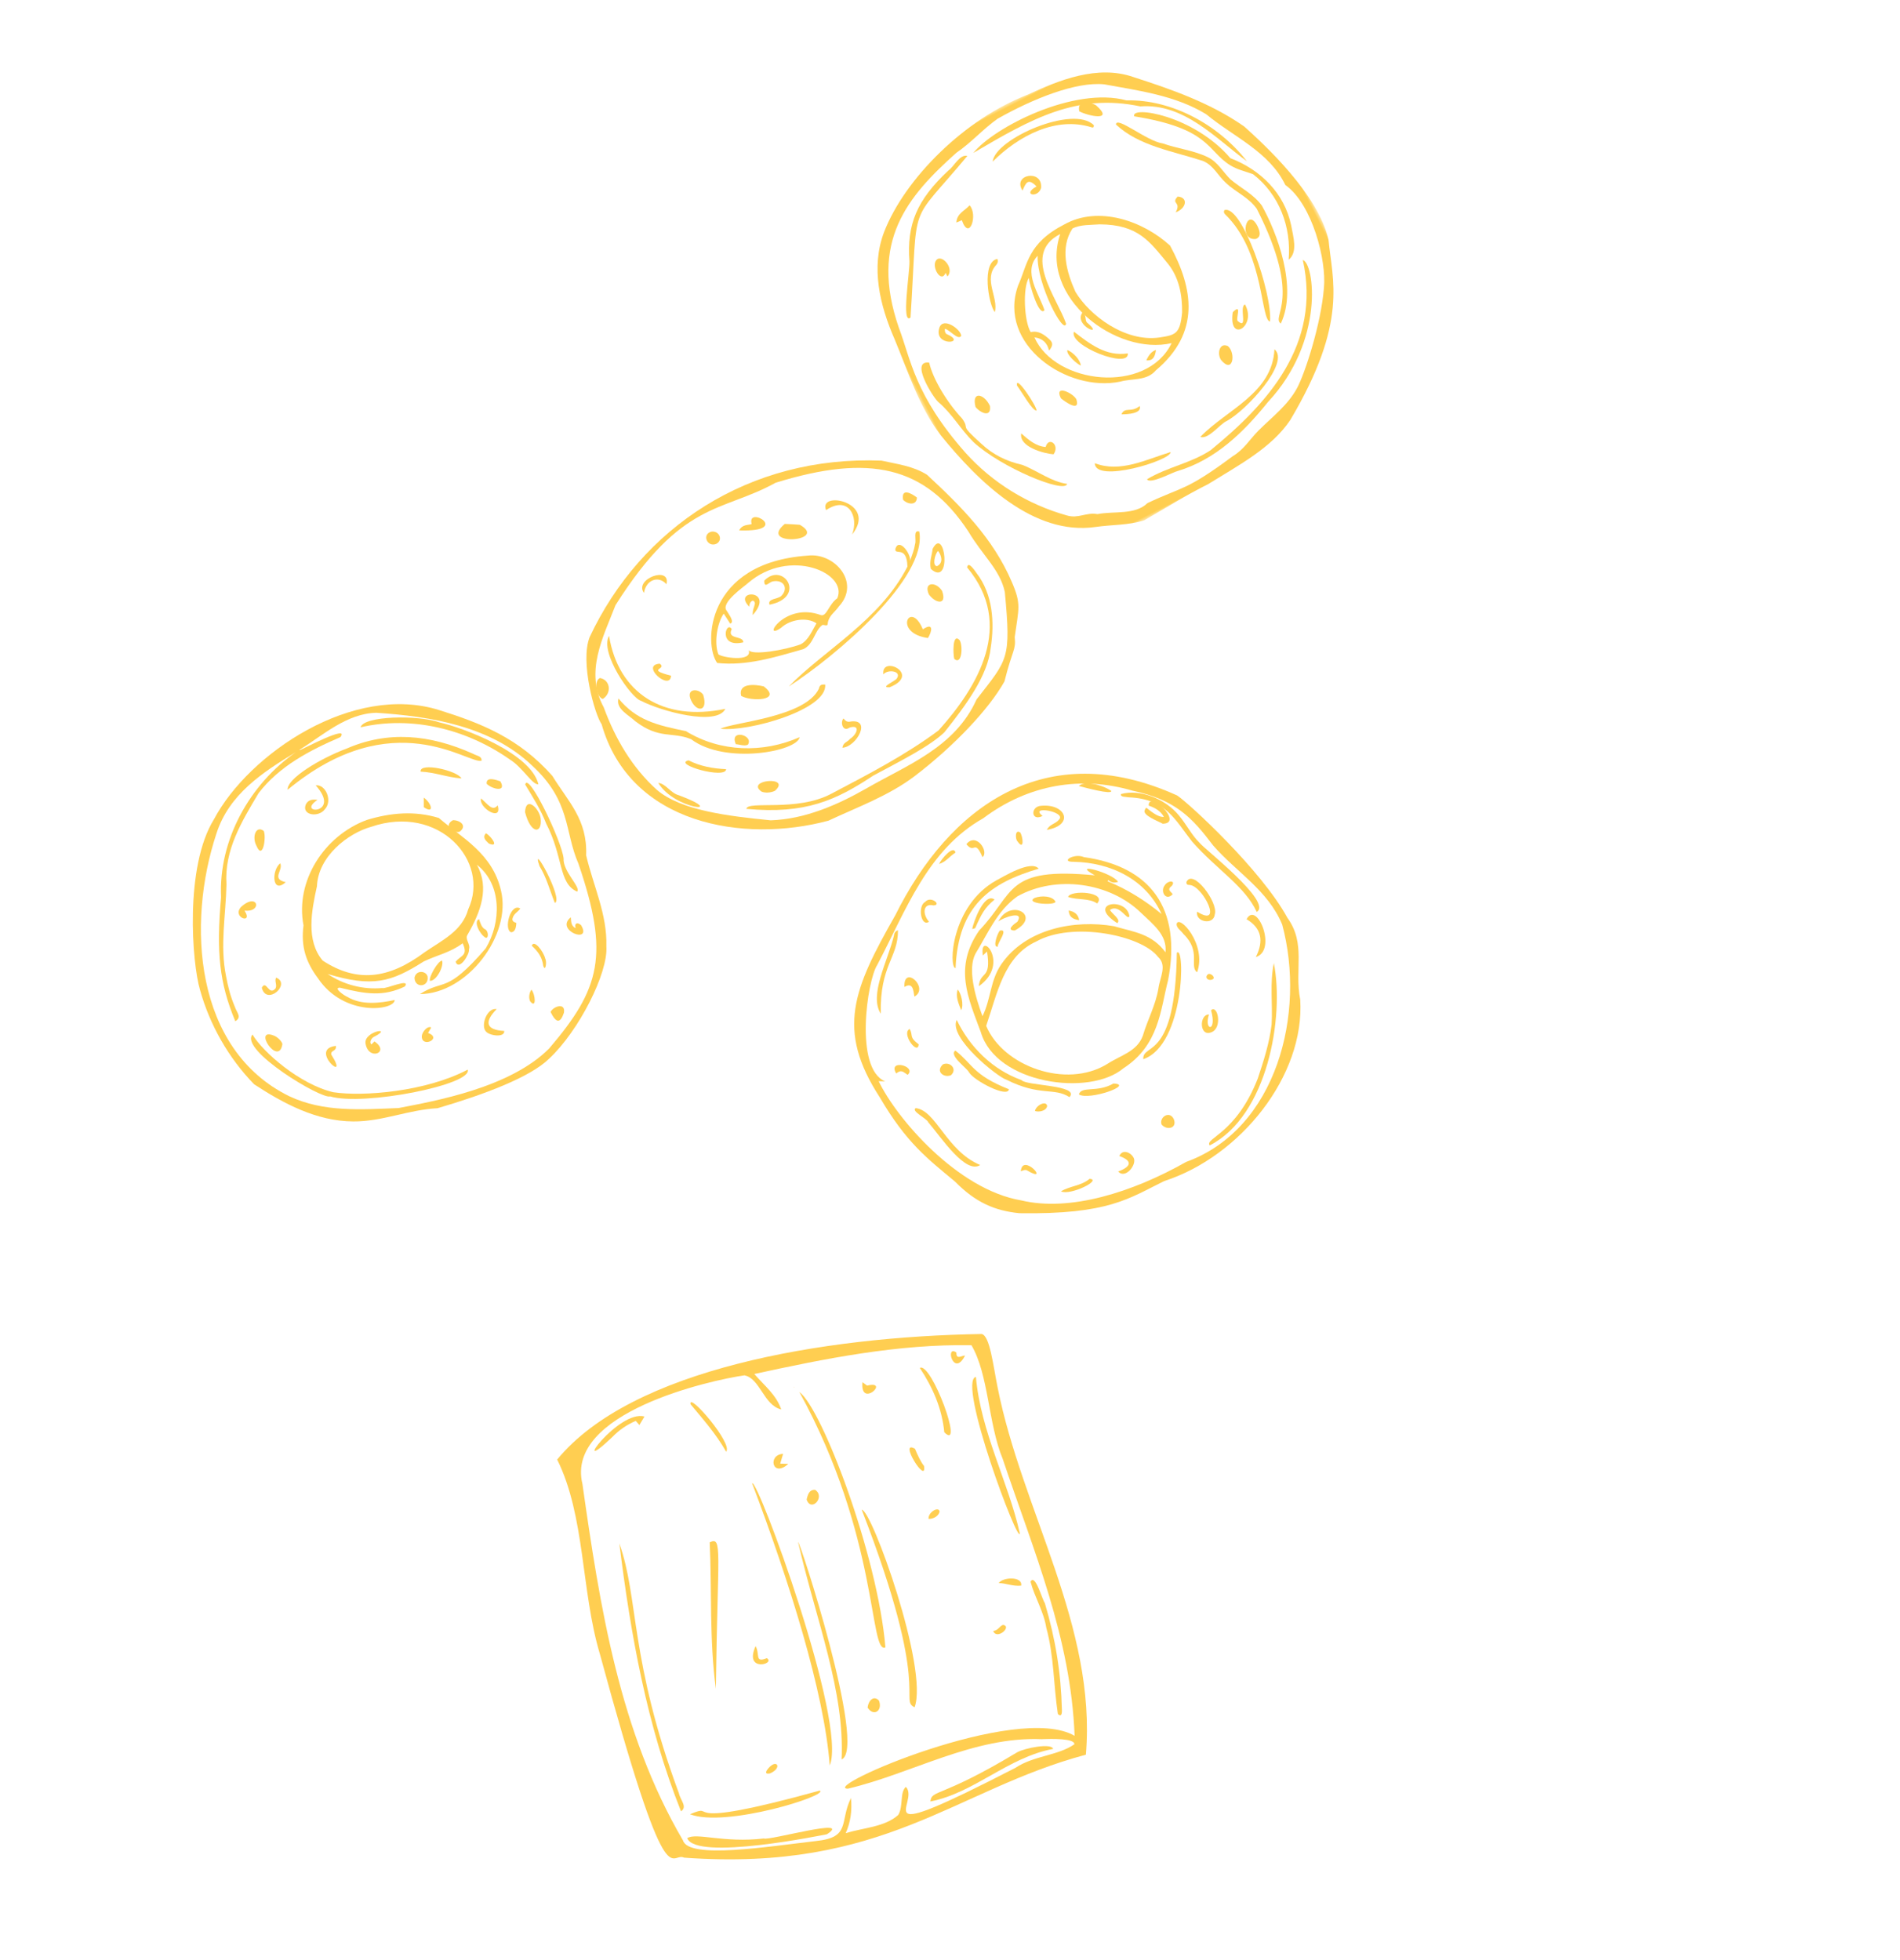 <?xml version="1.0" encoding="UTF-8"?>
<svg width="285px" height="294px" viewBox="0 0 285 294" version="1.1" xmlns="http://www.w3.org/2000/svg" xmlns:xlink="http://www.w3.org/1999/xlink">
    
    <defs>
        <polygon id="path-1" points="0 0 65 0 65 66 0 66"></polygon>
    </defs>
    <g id="Page-1" stroke="none" stroke-width="1" fill="none" fill-rule="evenodd" opacity="0.8">
        <g id="KeHE---Culture---Work2" transform="translate(44, -4825)">
            <g id="Group-354" transform="translate(98.349, 4971.848) scale(-1, 1) rotate(-63) translate(-98.349, -4971.848)translate(-14.651, 4870.348)">
                <path d="M15.985,195.718 C13.039,196.259 9.359,184.735 6.846,178.002 C4.915,173.011 7.823,173.582 10.209,170.374 C8.376,171.097 6.951,172.128 5.87,173.477 C5.394,170.764 4.021,167.832 4.725,165.207 C5.571,163.891 7.614,163.52 7.962,162.28 C4.831,161.337 2.918,172.736 3.04,146.348 C3.421,143.038 1.764,139.819 2.175,136.859 C2.951,136.394 4.485,139.58 5.058,140.822 L5.042,140.812 C10.127,149.788 9.308,160.542 11.669,170.172 C13.698,173.894 11.697,141.673 3.29,136.253 C16.715,130.054 30.65,129.168 45.169,127.01 C50.948,126.544 57.394,123.135 62.522,123.441 C67.707,133.204 70.698,143.902 73.46,154.422 C71.121,153.828 69.155,152.911 66.89,153.236 C68.637,155.302 72.477,153.937 73.955,155.838 C75.629,160.75 81.188,182.325 70.483,184.877 C52.838,190.913 34.826,196.822 15.985,195.718 M75.452,186.597 C82.489,170.459 73.805,142.741 63.317,121.3 C62.503,120.341 58.382,121.908 55.086,122.821 C36.932,127.955 16.424,125.841 -1.87583282e-12,136.031 C4.256,155.997 -1.977,170.958 13.598,196.741 C15.488,198.192 8.224,202.144 46.621,194.116 C56.302,192.336 66.005,186.686 75.452,186.597" id="Fill-23" fill="#FFC226"></path>
                <path d="M28,155.512 C28.064,158.207 43.245,148.829 68,149.626 C64.222,147.727 40.824,150.279 28,155.512" id="Fill-25" fill="#FFC226"></path>
                <path d="M58.997,162.158 C59.387,161.076 20.521,165.701 16,171 C26.147,166.751 43.487,163.852 58.997,162.158" id="Fill-27" fill="#FFC226"></path>
                <path d="M48,149.31 C47.383,147.963 22.162,151.173 18,155.698 C20.111,157.284 19.024,152.252 48,149.31" id="Fill-29" fill="#FFC226"></path>
                <path d="M22.575,193.049 C21.492,193.336 20.153,192.793 20,194 C33.759,192.737 47.168,188.661 60,184 C51.399,185.103 43.79,190.557 22.575,193.049" id="Fill-31" fill="#FFC226"></path>
                <path d="M7,176.063 C7.148,176.54 12.32,195.445 15.996,194.992 C16.134,193.342 12.84,190.483 10.733,184.781 C10.075,184.317 7.51,171.25 7,176.063" id="Fill-33" fill="#FFC226"></path>
                <path d="M34.101,129.782 C32.16,130.839 58.759,127.864 57.983,125 C50.322,128.095 41.714,127.828 34.101,129.782" id="Fill-35" fill="#FFC226"></path>
                <path d="M16.003,169 C24.96,163.906 36.167,162.969 47.987,160.027 C48.749,159.579 15.62,164.849 16.003,169" id="Fill-37" fill="#FFC226"></path>
                <path d="M4.998,145.084 C5.06,143.73 3.922,139.809 3,140.007 C4.966,146.629 2.483,153.534 4.337,160 C5.871,158.979 4.043,158.451 4.998,145.084" id="Fill-39" fill="#FFC226"></path>
                <path d="M26.892,131.645 C27.698,130.443 23.747,131.312 23.043,131.195 C17.505,132.221 12.621,133.788 7.669,136.163 C6.596,136.634 7.064,136.936 7.366,137 C11.684,135.552 15.258,133.6 19.675,132.674 C21.977,131.914 24.634,132.155 26.892,131.645" id="Fill-41" fill="#FFC226"></path>
                <path d="M54,171.844 C53.926,169.692 52.486,171.281 34,181 C41.034,178.525 47.361,174.852 54,171.844" id="Fill-43" fill="#FFC226"></path>
                <path d="M19,193 C18.648,188.073 18.008,196.934 13.328,174.05 C12.032,172.991 14.712,189.157 19,193" id="Fill-45" fill="#FFC226"></path>
                <path d="M52.733,133 C56.032,131.695 59.486,131.487 62.999,131.888 C63.102,129.917 48.629,131.652 52.733,133" id="Fill-47" fill="#FFC226"></path>
                <path d="M65,163.479 C68.126,163.621 70.897,164.359 73.749,165 C75.714,164.471 65.508,161.966 65,163.479" id="Fill-49" fill="#FFC226"></path>
                <path d="M75.27,173.458 C75.359,175.012 75.17,176.307 74.695,177.724 C72.049,186.605 78.014,174.934 75.251,172 C74.975,172.441 74.741,172.817 74.465,173.258 C74.829,173.349 75.036,173.4 75.27,173.458" id="Fill-51" fill="#FFC226"></path>
                <path d="M52.522,138.04 C51.534,138.115 50.368,138.175 49.619,138 C46.731,138.928 55.026,139.668 52.522,138.04" id="Fill-53" fill="#FFC226"></path>
                <path d="M37,172.78 C35.573,172.733 34.81,174.1 34.625,172.1 C33.219,171.251 34.259,176.201 37,172.78" id="Fill-55" fill="#FFC226"></path>
                <path d="M21.332,160 C19.692,160.165 19.489,161.833 21.158,162 C22.091,161.38 22.386,160.324 21.332,160" id="Fill-57" fill="#FFC226"></path>
                <path d="M60.826,156.012 C60.456,156.364 60.087,156.714 59.716,157.067 C59.513,156.694 59.358,156.409 59.135,156 C58.279,159.114 61.806,158.175 60.826,156.012" id="Fill-59" fill="#FFC226"></path>
                <path d="M62.564,125.949 C61.579,126.509 61.808,125.448 61.577,125 C59.336,128.066 64.477,126.949 62.564,125.949" id="Fill-61" fill="#FFC226"></path>
                <path d="M53.116,155.981 C53.8,155.414 54.251,154.903 53.848,154.189 C52.196,153.226 51.042,156.266 53.116,155.981" id="Fill-63" fill="#FFC226"></path>
                <path d="M22.98,138.24 C22.116,137.147 21.358,140.152 22.841,139.994 C22.566,139.2 23.108,138.824 22.98,138.24" id="Fill-65" fill="#FFC226"></path>
                <path d="M27,133.171 C27.494,134.415 28.384,135.021 28.868,136 C29.415,135.05 28.155,132.29 27,133.171" id="Fill-67" fill="#FFC226"></path>
                <path d="M19.008,179.519 C19.243,180.328 19.496,179.901 19.624,179.771 C20.789,177.588 18.863,177.33 19.008,179.519" id="Fill-69" fill="#FFC226"></path>
                <path d="M64.226,140.136 C63.389,136.591 61.594,142.675 65,140.529 C64.747,140.4 64.497,140.273 64.226,140.136" id="Fill-71" fill="#FFC226"></path>
                <path d="M42.453,139.029 C41.807,139.565 41.965,140.596 42.235,141 C43.158,140.63 43.265,138.747 42.453,139.029" id="Fill-73" fill="#FFC226"></path>
                <path d="M68.952,149.98 C68.952,149.994 68.952,150.009 68.952,150.024 C69.186,150.002 68.925,149.965 68.952,149.98" id="Fill-75" fill="#FFC226"></path>
                <path d="M130.938,159.673 C135.463,148.747 139.341,145.217 153.647,143.173 C158.919,142.869 162.451,139.905 169.933,142.696 C177.938,145.494 183.332,152.784 187.581,159.92 C189.503,163.961 188.203,168.539 187.856,172.694 C187.836,172.69 187.815,172.685 187.794,172.68 C187.717,172.442 187.877,164.165 186.767,166.361 C187.09,171.391 187.044,176.538 184.846,181.128 C182.219,185.29 179.575,189.607 174.844,191.626 C170.724,193.833 167.147,196.672 162.607,197.932 C161.004,198.407 159.623,198.713 157.987,198.834 C156.963,198.993 156.04,198.561 155.95,199.766 C162.151,199.291 166.484,197.614 173.485,193.226 C181.343,189.667 186.642,181.692 187.792,173.346 C187.361,179.229 186.698,185.151 182.34,189.486 C172.329,199.633 154.988,207.181 142.273,197.673 C137.725,194.165 135.549,188.878 133.23,183.854 C131.686,178.463 128.347,167.58 130.938,159.673 M146.248,201.543 C151.503,203.177 157.243,203.424 162.537,202.347 C166.658,201.595 180.033,196.052 184.393,188.868 C190.814,179.725 193.144,160.961 183.622,151.293 C179.055,146.636 174.503,142.579 167.152,140.681 C162.654,140.331 158.942,138.937 154.235,141.575 C149.623,142.705 144.883,142.772 140.692,145.071 C137.007,146.63 131.248,154.525 129.573,160.385 C128.382,164.18 129.212,171.491 130.552,178.655 C132.338,182.659 132.532,186.991 134.532,190.833 C137.044,195.707 141.694,198.944 146.248,201.543" id="Fill-77" fill="#FFC226"></path>
                <path d="M152.278,169.78 C152.691,166.616 152.559,163.28 155.043,161.022 C159.957,154.742 171.18,157.74 172.687,168.376 C173.394,171.842 172.386,177.431 168.435,179.659 C165.542,182.041 161.945,184.857 158.106,183.954 C152.784,180.907 151.136,176.366 152.278,169.78 M151.605,183.146 C149.5,181.849 148.537,179.277 147.936,177.013 C146.537,177.74 149.094,184.956 156.078,185.79 C159.028,186.298 161.467,185.937 164.116,184.122 C170.646,182.235 174.693,175.222 173.901,168.496 C173.24,164.761 171.873,161.425 169.258,158.716 C164.998,156.991 160.903,153.96 155.316,155.358 C148.64,156.942 143.816,166.872 147.009,173.246 C147.434,168.959 145.164,169.783 148.637,161.335 C151.009,157.511 156.029,154.786 160.414,156.82 C156.421,156.674 153.839,159.572 151.746,162.764 C151.32,163.594 150.282,162.994 149.631,163.653 C149,163.804 147.354,166.458 148.888,166.271 C149.435,165.141 148.787,164.162 150.891,164.063 C150.481,166.335 151.05,168.267 151.11,170.516 C150.558,176.284 151.122,179.128 155.975,184.202 C153.473,182.81 151.468,180.574 150.381,177.863 C149.977,177.502 149.837,173.327 149.049,174.728 C149.129,178.302 150.681,180.474 153.314,183.498 C153.8,184.455 151.888,183.418 151.605,183.146" id="Fill-79" fill="#FFC226"></path>
                <path d="M153,198.373 C149.936,198.185 143.09,195.417 139.787,191.496 C137.146,187.802 133.554,179.094 133.659,172 C131.278,172.29 135.846,188.428 139.447,192.213 C139.63,193.571 151.859,201.212 153,198.373" id="Fill-81" fill="#FFC226"></path>
                <path d="M174,149.114 C174.402,151.147 187.817,156.94 183.326,177 C184.904,176.359 185.279,170.376 184.814,166.337 C184.411,159.582 181.057,154.239 175.517,149.781 C174.907,149.367 174.61,148.741 174,149.114" id="Fill-83" fill="#FFC226"></path>
                <path d="M172.182,145.218 C179.223,148.928 184.799,155.348 186.703,163 C188.049,161.884 184.534,154.533 181.949,152.081 C179.643,149.297 171.683,142.018 167,143.111 C167.133,143.93 170.421,144.121 172.182,145.218" id="Fill-85" fill="#FFC226"></path>
                <path d="M161.197,144.753 C163.51,144.524 165.614,144.749 167.842,144.902 C169.492,143.572 157.743,143.864 155.346,144.803 C153.677,145.8 150.239,144.404 150,145.258 C152.389,147.194 155.464,144.727 161.197,144.753" id="Fill-87" fill="#FFC226"></path>
                <path d="M182,172.956 C181.511,171.545 178.759,171.707 178.185,173.368 C177.48,174.765 178.936,176.883 180.104,175.606 C180.594,174.974 180.397,174.342 179.935,173.705 C179.485,177.673 176.247,171.424 182,172.956" id="Fill-89" fill="#FFC226"></path>
                <path d="M162.297,145.132 C160.063,145.934 160.731,147.57 164.176,146.798 C166.327,145.562 163.753,144.648 162.297,145.132" id="Fill-91" fill="#FFC226"></path>
                <path d="M151.262,195.468 C150.771,195.126 150.059,194.923 149.688,195.027 C146.763,197.146 154.305,197.941 151.262,195.468" id="Fill-93" fill="#FFC226"></path>
                <path d="M144.426,182.338 C144.413,182.759 143.982,183.352 143.583,183.141 C143.64,182.969 143.69,182.815 143.78,182.54 C141.181,181.113 141.522,184.776 144.189,183.847 C145.873,183.122 144.409,178.885 144.426,182.338" id="Fill-95" fill="#FFC226"></path>
                <path d="M150.003,149 C152.021,148.829 153.979,148.373 155.969,148.542 C160.247,147.932 149.811,147.555 150.003,149" id="Fill-97" fill="#FFC226"></path>
                <path d="M173,153 C174.132,154.859 175.615,156.109 176.694,158 C178.091,157.515 174.322,152.995 173,153" id="Fill-99" fill="#FFC226"></path>
                <path d="M170.117,191.005 C167.585,190.703 170.039,193.215 170.83,191.228 C171.747,187.918 168.584,188.684 170.117,191.005" id="Fill-101" fill="#FFC226"></path>
                <path d="M137.551,166.975 C138.728,167.251 140.66,165.168 139.775,164 C138.959,166.458 137.784,166.972 136.34,164.481 C135.362,164.882 136.72,166.828 137.551,166.975" id="Fill-103" fill="#FFC226"></path>
                <path d="M151.606,154 C151.307,154.586 151.354,155.188 150.904,155.618 C150.504,156.09 150.154,155.686 149.955,155.508 C149.177,155.951 148.875,156.345 149.047,156.828 C149.896,157.717 153.106,154.907 151.606,154" id="Fill-105" fill="#FFC226"></path>
                <path d="M177.942,184.99 C179.422,185.037 180.801,183.665 179.448,183 C178.389,183.08 175.529,185.164 177.942,184.99" id="Fill-107" fill="#FFC226"></path>
                <path d="M159,191.332 C157.103,189.715 155.829,194.568 158.621,193.944 C159.472,192.743 156.967,193.622 157.607,192.141 C158.006,191.651 158.689,191.828 159,191.332" id="Fill-109" fill="#FFC226"></path>
                <path d="M147,147.841 C146.252,148.178 145.733,148.361 145.211,147.931 C145.905,147.854 146.02,147.312 145.251,147.009 C141.861,146.777 146.365,150.957 147,147.841" id="Fill-111" fill="#FFC226"></path>
                <path d="M149.564,172.849 C150.501,172.131 149.767,170.861 148.872,171.012 C147.281,171.5 148.081,173.57 149.564,172.849" id="Fill-113" fill="#FFC226"></path>
                <path d="M142.396,154.83 C143.69,154.366 144.715,154.584 145.854,155 C146.598,154.253 144.311,153.815 143.225,154.076 C142.624,154.058 141.357,155.011 142.396,154.83" id="Fill-115" fill="#FFC226"></path>
                <path d="M135.723,156.999 C136.283,156.285 136.02,154.269 134.693,155.277 C133.498,156.51 133.853,157.02 135.723,156.999" id="Fill-117" fill="#FFC226"></path>
                <path d="M144.96,189.208 C139.521,188.698 147.286,191.983 145.81,188 C144.961,188.295 145.646,188.996 144.96,189.208" id="Fill-119" fill="#FFC226"></path>
                <path d="M170.574,150 C171.639,149.571 170.426,148.453 169.975,148.005 C167.948,147.894 169.55,149.688 170.574,150" id="Fill-121" fill="#FFC226"></path>
                <path d="M168,156.978 C167.538,156.056 166.258,155.373 166,156.904 C166.407,158.21 167.989,158.485 168,156.978" id="Fill-123" fill="#FFC226"></path>
                <path d="M171.105,183.556 C170.374,186.251 173.698,184.647 174,183 C172.808,183.065 172.566,185.319 171.105,183.556" id="Fill-125" fill="#FFC226"></path>
                <path d="M149.954,168 C149.065,168.145 147.622,170.158 148.092,171 C148.652,170.988 150.293,168.473 149.954,168" id="Fill-127" fill="#FFC226"></path>
                <path d="M152.993,160.235 C152.345,160.332 151.808,160.439 151.315,160.182 C150.874,159.734 149.778,160.205 150.04,160.596 C150.759,161.167 153.143,161.206 152.993,160.235" id="Fill-129" fill="#FFC226"></path>
                <path d="M169,151.754 C167.832,151.221 166.423,151.175 166.936,150 C164.328,150.478 167.882,152.74 169,151.754" id="Fill-131" fill="#FFC226"></path>
                <path d="M141.247,175.861 C141.75,175.592 142.324,174.407 141.78,174 C141.595,174.284 141.439,174.523 141.26,174.799 C139.528,173.202 139.637,176.726 141.247,175.861" id="Fill-133" fill="#FFC226"></path>
                <path d="M173,159.347 C171.724,158.667 170.005,159.04 171.722,160 C172.171,159.771 172.586,159.559 173,159.347" id="Fill-135" fill="#FFC226"></path>
                <path d="M162.428,153.774 C163.068,154.018 163.747,154.238 164,153.451 C163.222,152.964 161.098,152.627 162.428,153.774" id="Fill-137" fill="#FFC226"></path>
                <path d="M138.533,159 C139.089,159.005 139.784,158.529 140,158.026 C139.011,157.842 137.056,158.689 138.533,159" id="Fill-139" fill="#FFC226"></path>
                <g id="Group-143" transform="translate(161, -0)">
                    <mask id="mask-2" fill="white">
                        <use xlink:href="#path-1"></use>
                    </mask>
                    <g id="Clip-142"></g>
                    <path d="M2.543,28.006 C2.692,25.95 3.613,24.65 4.231,22.754 C5.136,19.955 5.605,17.171 7.263,14.754 C8.611,12.781 14.161,7.184 18.869,4.304 C22.282,2.133 30.758,0.159 35.222,2.48 C40.742,2.349 45.174,6.124 50.048,8.233 C54.683,11.069 57.819,15.67 61.006,19.837 C63.31,23.418 63.929,30.362 63.664,36.431 C63.245,39.195 62.278,41.502 61.921,44.246 C59.422,53.713 56.042,61.96 42.455,63.852 C37.42,64.395 32.394,66.351 21.19,63.457 C15.334,61.893 10.023,58.624 5.937,54.194 C4.675,52.883 5.076,51.402 4.017,49.999 C3.329,47.579 1.311,45.056 2.084,42.57 C1.931,36.79 1.061,36.68 2.543,28.006 M2.427,51.124 C5.448,60.008 16.365,63.692 25.248,65.581 C30.666,66.54 35.792,65.607 41.229,65.201 C46.77,64.871 52.452,63.507 56.257,59.302 C62.021,52.851 65.874,40.782 64.829,30.787 C64.647,25.601 64.093,19.35 59.981,15.431 C55.691,11.115 51.218,6.852 45.817,3.984 C41.994,2.519 31.8,-1.282 24.947,0.438 C19.334,2.68 12.633,3.327 3.463,17.825 C1.02,22.216 0.946,27.668 0.486,33.201 C0.513,37.03 0.2,40.422 0,44.183 C0.449,46.722 1.585,48.665 2.427,51.124" id="Fill-141" fill="#FFC226" mask="url(#mask-2)"></path>
                </g>
                <path d="M193.888,46.529 C193.592,45.344 192.605,44.869 191.568,44.494 C190.909,44.257 190.51,44.519 190.177,45.335 C191.326,45.056 192.236,45.361 192.935,46.389 C185.208,46.807 177.639,35.311 182.821,28.445 C184.85,36.689 197.96,43.139 204.983,35.902 C204.992,42.467 196.732,40.649 192.604,41.226 C191.174,42.317 199.816,42.472 203.62,40.408 C202.541,43.504 198.418,42.809 195.882,43.194 C195.294,44.417 200.333,43.448 201.25,43.099 C200.361,44.589 195.774,46.682 193.888,46.529 M186.213,24.952 C188.538,23.734 191.051,22.994 193.651,23.522 C197.831,24.454 200.928,24.791 203.6,29.977 C204.118,31.238 204.896,32.533 204.893,33.887 C203.171,36.921 199.453,37.652 196.217,37.807 C192.096,37.515 186.128,34.619 184.421,29.737 C183.649,27.391 183.434,26.706 186.213,24.952 M200.973,45.042 C203.137,42.341 205.98,40.919 205.994,34.677 C206.206,28.862 201.154,23.954 195.958,22.011 C188.606,21.824 182.242,23.877 180.259,32.397 C179.434,34.372 180.812,36.081 181.177,37.942 C183.315,45.782 194.512,51.866 200.973,45.042" id="Fill-144" fill="#FFC226"></path>
                <path d="M166.305,41 C166.548,37.374 165.463,34.158 165.851,30.545 C168.161,19.894 172.354,8.507 185,5.249 C183.811,3.925 172.688,7.774 168.398,19.561 C166.006,24.905 164.252,30.501 165.32,36.378 C165.495,36.964 165.369,40.99 166.305,41" id="Fill-146" fill="#FFC226"></path>
                <path d="M210.114,16.028 C208.414,14.418 207.124,12.418 205.264,10.988 C203.917,9.941 202.266,9.946 200.681,9.421 C198.685,8.56 197.164,7.366 195.059,7.021 C190.527,6.84 181.658,7.751 178,12.526 C179.749,13.352 179.501,7.94 194.963,7.916 C197.059,8.212 198.562,9.566 200.504,10.268 C202.151,10.883 203.679,10.729 205.023,11.837 C208.382,15.181 211.378,19.385 215.83,21 C217.034,20.339 211.492,18.016 210.114,16.028" id="Fill-148" fill="#FFC226"></path>
                <path d="M216.598,16.516 C222.723,24.104 222.353,31.921 221.745,42 C223.768,37.505 223.814,23.976 218.335,17.942 C215.349,11.692 208.605,7.245 202,6 C207.14,8.603 214.054,10.431 216.598,16.516" id="Fill-150" fill="#FFC226"></path>
                <path d="M199.845,6.052 C200.805,6.943 201.534,7.865 202.659,8.535 C206.206,10.634 208.898,8.706 215.683,18 C217.42,17.806 211.833,9.993 203.535,7.995 C199.941,4.752 195.185,3.158 190.422,4.447 C188.802,4.943 186.36,5.335 186,7.127 C190.187,4.521 195.322,3.933 199.845,6.052" id="Fill-152" fill="#FFC226"></path>
                <path d="M186.99,61.577 C184.801,61.27 186.791,62.444 182.339,60.733 C179.997,59.894 178.227,58.506 176.685,56.657 C174.83,55.035 172.513,53.977 171.125,52 C169.913,52.952 177.772,59.698 183.079,61.664 C185.716,62.538 188.336,62.584 190.876,63.655 C191.951,64.037 198.398,64.608 196.724,62.174 C194.313,62.79 190.247,62.518 186.99,61.577" id="Fill-154" fill="#FFC226"></path>
                <path d="M204.017,61.6 C203.622,63.387 210.06,58.649 211.591,57.922 C216.736,55.763 219.297,52.77 221.105,46.496 C221.219,45.549 222.537,43.889 221.752,43 C216.166,56.002 219.802,52.222 204.017,61.6" id="Fill-156" fill="#FFC226"></path>
                <path d="M195.563,12.27 C196.211,12.407 196.686,12.807 197,12.339 C196.68,9.587 182.557,11.577 179,13.832 C179.898,14.93 188.091,10.214 195.563,12.27" id="Fill-158" fill="#FFC226"></path>
                <path d="M217.121,24.454 C221.05,28.455 220.948,34.796 219.269,40 C222.161,38.152 221.392,25.296 217.24,24 C216.91,24.172 216.971,24.33 217.121,24.454" id="Fill-160" fill="#FFC226"></path>
                <path d="M168.334,31 C170.201,25.608 169.238,18.402 175,15.12 C172.131,13.848 168.731,23.07 168.659,26.404 C168.734,27.471 167.398,30.098 168.334,31" id="Fill-162" fill="#FFC226"></path>
                <path d="M168.33,36 C167.159,36.456 169.273,48.294 172,46.883 C168.942,44.142 169.016,39.786 168.33,36" id="Fill-164" fill="#FFC226"></path>
                <path d="M220.091,25 C221.789,24.558 220.771,23.027 219.764,22.354 C216.235,20.939 218.89,24.172 220.091,25" id="Fill-166" fill="#FFC226"></path>
                <path d="M181,54.693 C179.6,54.148 178.263,53.582 177.517,52.356 C178.785,51.217 176.802,50.265 176,51.796 C176.713,52.974 179.351,55.959 181,54.693" id="Fill-168" fill="#FFC226"></path>
                <path d="M209.915,54.293 C210.539,53.105 207.54,52.303 207,53.872 L207.607,53.872 C206.433,55.182 209.375,55.389 209.915,54.293" id="Fill-170" fill="#FFC226"></path>
                <path d="M177.229,22.993 C178.369,23.101 179.686,21.975 178.587,21.12 C177.124,20.514 174.41,22.366 177.229,22.993" id="Fill-172" fill="#FFC226"></path>
                <path d="M198.116,56.071 C197.68,56.833 199.747,57.183 200.177,57.783 C199.792,57.99 199.601,58.02 199.379,57.915 C196.594,55.6 198.541,60.64 200.711,58.421 C201.931,57.135 198.944,55.656 198.116,56.071" id="Fill-174" fill="#FFC226"></path>
                <path d="M187.636,59 C190.099,58.464 188.859,56.938 186.816,57.002 C185.118,57.579 186.407,58.726 187.636,59" id="Fill-176" fill="#FFC226"></path>
                <path d="M192.577,9 C191.836,9.029 190.898,9.164 191.009,10.095 C191.946,12.648 196.167,8.986 192.577,9" id="Fill-178" fill="#FFC226"></path>
                <path d="M205.943,46 C205.456,46.05 205.286,46.38 205.203,46.593 C204.182,49.304 200.699,48.458 199,49.959 C200.413,50.31 206.662,48.341 205.943,46" id="Fill-180" fill="#FFC226"></path>
                <path d="M181.817,45 C179.768,45.328 182.114,46.637 182.985,47 C185.389,46.979 182.911,45.04 181.817,45" id="Fill-182" fill="#FFC226"></path>
                <path d="M182.998,16.003 C179.217,15.867 178.864,20.942 182.788,18.171 C183.431,16.172 181.716,18.29 181.266,18.104 C179.312,17.289 183.095,17.01 182.998,16.003" id="Fill-184" fill="#FFC226"></path>
                <path d="M212.44,35.332 C211.234,36.495 212.882,38.393 212.96,35.827 C214.706,36.386 214.197,36.961 213.367,37.986 C216.271,38.279 214.887,33.763 212.44,35.332" id="Fill-186" fill="#FFC226"></path>
                <path d="M213.53,48.116 C213.547,48.35 213.563,48.561 213.596,49 C214.782,48.32 214.588,47.111 215,46.058 C213.166,45.55 210.148,48.562 213.53,48.116" id="Fill-188" fill="#FFC226"></path>
                <path d="M187.671,52 C189.442,51.43 183.511,50.761 183,51.085 C183.218,51.674 186.503,51.791 187.671,52" id="Fill-190" fill="#FFC226"></path>
                <path d="M176.72,40 C177.553,39.017 176.224,38.596 176.594,37 C175.404,37.171 176.3,39.161 176.72,40" id="Fill-192" fill="#FFC226"></path>
                <path d="M202,17.648 C201.117,16.237 199.816,17.333 200.022,19 C201.07,17.44 201.478,19.134 202,17.648" id="Fill-194" fill="#FFC226"></path>
                <path d="M184.434,35 C182.151,35.889 189.547,42.42 191,40.719 C188.269,39.422 185.48,38.136 184.434,35" id="Fill-196" fill="#FFC226"></path>
                <path d="M191.36,38.363 C187.954,36.901 191.884,40.474 193,38.25 C192.439,37.857 191.793,38.486 191.36,38.363" id="Fill-198" fill="#FFC226"></path>
                <path d="M186,42.095 C186.383,42.501 188.559,43.359 189,42.836 C188.148,42.16 186.814,41.822 186,42.095" id="Fill-200" fill="#FFC226"></path>
                <path d="M182.243,33 C182.844,32.257 183.091,31.577 182.97,31 C181.969,31.711 181.773,32.252 182.243,33" id="Fill-202" fill="#FFC226"></path>
                <path d="M132.146,85.974 C131.739,95.611 125.077,102.585 119.761,110.14 C118.366,112.541 107.451,120.295 103.651,116.999 C103.834,117.333 103.957,117.555 104.124,117.859 C97.961,118.011 84.276,114.721 78.486,106.924 C73.621,101.225 71.987,91.487 72.399,82.27 C70.612,67.88 84.148,56.097 97.584,53.261 C103.181,52.835 107.63,55.788 112.856,57.107 C118.11,58.037 121.551,59.073 125.678,64.16 C131.192,69.993 133.604,77.678 132.146,85.974 M121.984,58.509 C120.176,57.483 106.309,52.329 98.142,52.108 C93.35,51.361 90.798,54.688 86.299,55.973 C75.844,60.515 69.436,74.597 71.331,86.499 C71.433,92.363 70.611,96.167 76.901,108.048 C78.906,111.166 81.308,113.165 85.499,114.489 C90.443,116.61 93.995,118.355 101.895,118.812 C113.903,120.071 118.158,114.991 125.17,104.341 C135.996,89.754 138.953,72.053 121.984,58.509" id="Fill-204" fill="#FFC226"></path>
                <path d="M108.769,71.333 C114.995,73.448 119.638,80.134 119.383,86.752 C118.822,90.466 116.423,93.216 114.564,96.259 C113.086,98.323 109.058,99.17 105.745,99.559 C107.453,97.257 109.98,96.117 111.391,93.528 C114.5,87.824 112.423,80.682 108.805,75.842 C108.727,75.762 108.651,75.68 108.576,75.599 C108.568,75.594 108.561,75.589 108.553,75.584 C108.554,75.581 108.554,75.579 108.555,75.577 C106.651,73.532 105.187,71.304 101.824,70.748 C104.014,69.302 106.494,70.55 108.769,71.333 M104.195,99.726 C97.653,100.219 90.301,93.354 90.86,86.157 C91.124,83.767 90.481,81.348 92.199,79.474 C94.032,77.745 95.377,75.707 97.48,74.149 C98.842,73.218 99.929,71.382 101.719,72.061 C105.739,72.798 112.309,81.047 112.067,87.292 C112.297,92.632 107.787,96.019 104.195,99.726 M97.908,72.308 C94.424,75.389 89.834,77.926 89.18,84.296 C87.685,90.774 95.752,102.351 103.712,100.871 C109.153,100.223 114.215,100.125 117.42,94.164 C117.419,94.165 117.418,94.166 117.417,94.167 C120.056,86.695 124.188,86.378 116.92,74.949 C120.533,77.386 115.99,72.343 114.465,72.297 C114.582,73.067 114.944,73.27 115.371,73.496 C115.33,73.547 115.289,73.597 115.248,73.648 C112.903,71.591 110.003,69.869 107.199,68.664 C112.917,68.397 117.552,71.972 120.166,76.849 C121.102,78.776 121.34,76.173 120.097,75.169 C114.36,66.974 106.648,65.51 97.908,72.308" id="Fill-206" fill="#FFC226"></path>
                <path d="M119.213,59.639 C117.37,59.215 115.797,59.293 114.129,58.74 C113.078,58.569 101.196,52.953 101,55.808 C105.251,55.625 109.446,58.294 114.811,59.655 C118.865,60.464 122.284,60.211 125.042,65.113 C125.296,65.406 125.627,66.264 126,65.92 C125.417,63.008 122.312,60.31 119.213,59.639" id="Fill-208" fill="#FFC226"></path>
                <path d="M73,77.992 C74.344,78.209 72.687,73.721 78.691,66.984 C80.633,65.013 82.678,62.989 84.964,61.471 C87.666,59.899 90.586,58.942 93,57 C85.05,59.259 73.017,68.235 73,77.992" id="Fill-210" fill="#FFC226"></path>
                <path d="M95.626,100.687 C96.526,101.659 105.245,105.628 107,103.255 C102.446,103.373 97.876,101.834 94.543,98.69 C93.504,98.553 89.885,91.137 89,93.445 C91.382,94.823 91.069,97.343 95.626,100.687" id="Fill-212" fill="#FFC226"></path>
                <path d="M122.955,88.437 C122.952,87.314 123.384,82.407 121.629,82 C123.017,89.434 122.204,95.246 114,99.886 C114.541,100.789 122.682,96.276 122.955,88.437" id="Fill-214" fill="#FFC226"></path>
                <path d="M89.046,81 C91.355,79.962 86.495,76.896 100.981,69.269 C101.58,67.538 88.121,74.474 89.046,81" id="Fill-216" fill="#FFC226"></path>
                <path d="M86.009,110 C85.718,112.602 92.315,113.324 95.257,114.031 C95.844,113.942 97.979,115.633 98,114.738 C96.311,112.166 90.199,113.557 86.009,110" id="Fill-218" fill="#FFC226"></path>
                <path d="M103,105.527 C100.026,104.129 98.507,104.834 94.182,101 C93.027,101.745 97.681,105.089 99.171,105.186 C99.816,105.13 102.804,106.784 103,105.527" id="Fill-220" fill="#FFC226"></path>
                <path d="M103.538,61.571 C102.094,62.507 103.88,64.74 105.097,63.754 C101.042,61.329 108.059,61.218 109.149,62.897 C109.371,63.309 109.479,63.309 109.778,63.183 C111.259,61.374 104.888,60.262 103.538,61.571" id="Fill-222" fill="#FFC226"></path>
                <path d="M113,112.984 C116.336,113.312 119.55,108.461 122.577,105.878 C122.85,105.736 123.067,105.396 122.981,105 C119.223,106.906 119.591,109.795 113,112.984" id="Fill-224" fill="#FFC226"></path>
                <path d="M119.191,62.363 C119.858,62.79 121.782,64.611 122.27,63.79 C122.628,63.403 122.33,63.43 121.98,63.249 C120.782,62.689 120.279,62.28 120.019,61.742 C121.137,61.782 121.884,62.362 122.574,63 C124.755,61.925 117.777,59.465 119.191,62.363" id="Fill-226" fill="#FFC226"></path>
                <path d="M126.26,78.267 C126.852,77.518 126.443,76.674 126.823,75.895 C127.397,74.447 130.816,79.038 128.421,77.887 C128.395,79.852 130.533,78.912 129.874,77.401 C128.529,73.965 125.023,74.185 126.26,78.267" id="Fill-228" fill="#FFC226"></path>
                <path d="M97,67.882 C98.327,68.582 99.485,65.882 103.01,67.097 C103.759,67.224 104.291,67.613 104.827,67.351 C106.101,66.367 100.039,64.636 97,67.882" id="Fill-230" fill="#FFC226"></path>
                <path d="M100.721,57.662 C102.592,54.956 94.415,55.662 95.034,59 C96.624,56.825 98.505,56.251 100.721,57.662" id="Fill-232" fill="#FFC226"></path>
                <path d="M90.54,69.171 C88.73,71.035 87.526,69.287 90.972,68.608 C91.35,67.292 87.748,68.259 88.014,70.102 C88.206,72.019 91.267,70.462 90.54,69.171" id="Fill-234" fill="#FFC226"></path>
                <path d="M88.719,92 C89.731,91.096 87.674,89.456 87.829,86.645 C86.23,83.834 87.175,91.069 88.719,92" id="Fill-236" fill="#FFC226"></path>
                <path d="M120.51,90 C120.078,91.907 119.503,92.702 118,94.548 C118.021,94.648 118.042,94.75 118.093,95 C118.91,94.389 122.237,90.882 120.51,90" id="Fill-238" fill="#FFC226"></path>
                <path d="M117.999,94.001 C118,94 118.001,93.999 118.001,93.999 C118.001,93.998 118.001,93.998 118.001,93.998 C118.001,93.998 117.999,94.002 117.999,94.002 L118.001,93.998 C118.001,93.999 118,94 117.999,94.001" id="Fill-240" fill="#FFC226"></path>
                <path d="M118.001,93.998 L117.999,94.002 C117.999,94.002 117.999,94.001 118,94.001 C118,94 118.001,93.999 118.001,93.998" id="Fill-242" fill="#FFC226"></path>
                <path d="M76.276,89.036 C75.201,89.36 74.311,91.653 75.749,92 C75.482,89.758 76.275,89.41 77.737,90.798 C78.613,89.72 77.084,88.806 76.276,89.036" id="Fill-244" fill="#FFC226"></path>
                <path d="M76.714,96.319 C75.698,94.647 75.747,100.039 76.986,101 C77.113,99.431 76.334,97.954 76.714,96.319" id="Fill-246" fill="#FFC226"></path>
                <path d="M123.891,98.569 C124.953,99.815 123.486,100.657 122.008,100.27 C121.82,101.749 124.912,100.725 124.912,99.464 C125.448,98.251 123.33,97.373 123.891,98.569" id="Fill-248" fill="#FFC226"></path>
                <path d="M78.936,81.002 C77.468,81.16 77.896,82.705 79.058,83 C80.213,82.883 80.455,80.934 78.936,81.002" id="Fill-250" fill="#FFC226"></path>
                <path d="M127,88.723 C130.069,88.528 127.859,89.571 129.832,90 C130.802,87.843 127.268,87.453 127,88.723" id="Fill-252" fill="#FFC226"></path>
                <path d="M100,107.805 C100.099,108.93 101.568,109.661 102,108.124 C101.922,106.924 100.33,106.489 100,107.805" id="Fill-254" fill="#FFC226"></path>
                <path d="M103,113.553 C103.661,113.947 104.187,113.987 103.967,114.994 C106.558,115.159 103.523,111.687 103,113.553" id="Fill-256" fill="#FFC226"></path>
                <path d="M127.076,67 C126.51,67.198 129.259,70.227 129.946,71 C130.337,69.89 128.522,67.775 127.076,67" id="Fill-258" fill="#FFC226"></path>
                <path d="M113,107.325 C113.998,107.006 115.052,106.55 114.971,108 C118.106,106.583 113.084,104.676 113,107.325" id="Fill-260" fill="#FFC226"></path>
                <path d="M82.109,104.111 C82.333,104.271 82.373,104.546 82.401,105 C84.896,103.471 78.557,101.866 82.109,104.111" id="Fill-262" fill="#FFC226"></path>
                <path d="M106.325,110 C104.823,110.913 109.018,111.623 109,110.163 C107.847,110.099 108.029,110.846 106.325,110" id="Fill-264" fill="#FFC226"></path>
                <path d="M110.254,65.432 C110.088,66.452 109.389,65.747 109.083,65.852 C108.608,67.248 110.305,67.314 110.786,66.358 C111.342,65.521 110.687,64.36 110.254,65.432" id="Fill-266" fill="#FFC226"></path>
                <path d="M129.451,92.021 C129.336,93.183 128.858,93.893 129.042,95 C129.507,94.463 130.691,91.735 129.451,92.021" id="Fill-268" fill="#FFC226"></path>
                <path d="M108,102 C109.063,101.881 110.15,101.876 111,101.064 C110.348,100.832 108.496,101.246 108,102" id="Fill-270" fill="#FFC226"></path>
                <path d="M89.334,97.035 C88.708,97.48 89.078,98.636 89.507,99 C90.21,98.453 90.169,96.733 89.334,97.035" id="Fill-272" fill="#FFC226"></path>
                <path d="M127.747,82.011 C126.992,81.896 124.882,82.72 126.755,82.979 C127.128,83.122 128.578,82.499 127.747,82.011" id="Fill-274" fill="#FFC226"></path>
                <path d="M96,66.527 C95.993,66.151 95.208,65.772 95.013,66.169 C94.876,66.901 95.833,67.422 96,66.527" id="Fill-276" fill="#FFC226"></path>
                <path d="M109.11,73.106 C108.515,73.745 111.524,73.557 111.261,75.293 C110.486,75.245 109.21,74.425 109,75.203 C109.007,75.21 109.014,75.216 109.022,75.223 C113.879,78.059 111.973,72.149 109.11,73.106" id="Fill-278" fill="#FFC226"></path>
                <path d="M108.997,75.999 C108.999,76 109.001,76.002 109.003,76.003 C109.001,76.001 108.999,75.999 108.997,75.997 C108.997,75.998 108.997,75.998 108.997,75.999" id="Fill-280" fill="#FFC226"></path>
                <path d="M110,98 C111.998,96.778 109.928,95.891 114.072,94.547 C113.971,94.899 113.908,95.122 113.837,95.369 C117.673,94.118 110.864,92.106 110,98" id="Fill-282" fill="#FFC226"></path>
                <path d="M115,89.416 C115.65,90.629 115.929,89.018 115.991,88.462 C117.042,86.685 117.531,89.984 117.321,91 C119.696,87.775 115.087,84.713 115,89.416" id="Fill-284" fill="#FFC226"></path>
                <path d="M115.854,80 C116.668,79.17 113.858,74.395 113,76.556 C114.308,77.271 114.725,78.9 115.854,80" id="Fill-286" fill="#FFC226"></path>
                <path d="M118,84.524 C117.875,83.422 117.037,81.996 116.073,82 C115.555,82.364 117.963,86.349 118,84.524" id="Fill-288" fill="#FFC226"></path>
                <path d="M114,92.772 C114.22,93.615 115.823,91.887 116,91.42 C115.66,89.983 114.475,92.688 114,92.772" id="Fill-290" fill="#FFC226"></path>
                <path d="M114,80.842 C113.436,80.09 112.773,79.843 112,80.096 C112.617,80.979 113.174,81.187 114,80.842" id="Fill-292" fill="#FFC226"></path>
                <path d="M191.129,90.876 C190.812,100.098 195.173,104.599 185.667,120.618 C182.19,124.488 178.875,129.3 172.811,129.146 C167.836,129.747 162.823,129.454 158.145,127.654 C153.777,125.842 149.828,119.965 146.346,114.525 C144.162,109.865 143.848,104.557 144.096,99.448 C144.452,92.51 143.53,84.943 148.484,78.78 C151.757,71.824 151.441,71.446 160.935,67.68 C164.251,66.799 167.382,68.193 171.503,68.439 C183.231,69.765 188.615,76.369 191.129,90.876 M181.882,70.099 C175.383,67.717 168.899,65.588 161.807,66.068 C158.142,66.294 157.825,66.92 154.223,69.432 C152.346,70.15 152.763,70.543 148.99,73.824 C146.337,77.782 143.765,85.015 142.436,92.34 C141.594,97.146 142.201,101.947 142.365,106.834 C145.086,119.689 155.335,133.614 170.704,130.579 C172.39,130.847 180.501,129.256 183.166,126.242 C194.286,111.945 196.604,92.586 186.871,75.218 C185.33,73.347 183.991,71.354 181.882,70.099" id="Fill-294" fill="#FFC226"></path>
                <path d="M179.606,101.387 C179.409,102.017 178.873,106.486 177.349,106.133 C176.688,106.093 175.3,105.813 175.382,106.542 C175.915,106.597 176.448,106.652 177.168,106.727 C176.465,108.093 174.07,110.009 172.104,110.213 C171.502,110.048 168.639,106.171 170.595,105.877 C169.615,105.809 168.113,101.006 167.829,98.522 C167.854,97.179 168.926,96.006 169.557,94.994 C171.073,95.819 171.873,98.238 171.371,100.015 C170.817,103.701 174.725,97.848 170.344,93.831 C169.746,93.175 171.257,92.067 171.487,90.51 C174.094,87.312 181.565,93.375 179.606,101.387 M170.297,90.833 C169.742,91.875 169.773,92.766 168.809,93.475 C168.204,93.742 169.046,94.122 168.921,94.404 C168.636,95.799 166.944,96.827 167.001,98.49 C167.861,102.882 168.581,107.221 171.02,110.962 C174.394,111.528 185.254,105.742 179.195,91.53 C177.787,87.72 171.966,86.292 170.297,90.833" id="Fill-296" fill="#FFC226"></path>
                <path d="M145.77,104.578 C145.858,98.275 145.886,92.12 146.93,85.969 C150.109,77.702 155.858,68.562 166.77,71.053 C167.615,70.45 165.903,70.258 165.364,70.175 C161.415,69.439 157.53,71.125 154.427,73.369 C150.89,75.665 148.47,80.532 146.284,85.316 C145.389,88.327 145.448,92.996 145.337,97.783 C144.571,104.424 144.78,109.51 149.535,117 C150.604,116.256 145.648,110.504 145.77,104.578" id="Fill-298" fill="#FFC226"></path>
                <path d="M164.041,119.785 C158.859,116.624 155.809,110.94 155.488,105 C153.738,106.263 156.831,116.825 162.605,119.638 C164.944,121.648 164.719,123.91 168.795,125.868 C170.13,126.349 171.814,127.675 173,126.574 C168.881,125.667 166.833,123.295 164.041,119.785" id="Fill-300" fill="#FFC226"></path>
                <path d="M170.939,78.977 C173.991,77.502 173.238,80.182 174.224,79.296 C175.322,78.042 172.251,77.625 171.526,78.253 C172.187,77.548 172.721,76.931 173.458,76.401 C173.894,75.939 175.521,75.746 174.832,75 C168.035,77.044 163.881,94.487 163,103 C165.439,95.892 165.617,86.329 170.939,78.977" id="Fill-302" fill="#FFC226"></path>
                <path d="M164.334,113 C162.543,115.326 168.416,121.782 171.151,123.72 C172.18,124.85 180.451,125.987 182,123.57 C173.728,126.202 166.833,122.22 164.334,113" id="Fill-304" fill="#FFC226"></path>
                <path d="M160.653,99.126 C161.17,98.717 161.02,98.426 160.782,98 C157.267,99.341 159.642,111.454 161.999,115 C162.054,112.936 157.736,102.926 160.653,99.126" id="Fill-306" fill="#FFC226"></path>
                <path d="M164.719,106.334 C161.465,104.778 163.575,109.12 164.996,110 C166.959,109.527 165.588,107.347 164.719,106.334" id="Fill-308" fill="#FFC226"></path>
                <path d="M185,92.458 C184.671,91.878 184.206,91.052 183.862,90.509 C179.602,87.698 183.823,97.69 185,92.458" id="Fill-310" fill="#FFC226"></path>
                <path d="M165.331,76 C162.992,76.304 164.123,77.744 165.766,78 C167.837,77.897 167.031,76.145 165.331,76" id="Fill-312" fill="#FFC226"></path>
                <path d="M179,84.184 C180.953,82.017 184.53,82.01 184.031,86 C187.263,85.731 181.587,78.475 179,84.184" id="Fill-314" fill="#FFC226"></path>
                <path d="M170.955,73.819 C170.762,74.44 169.368,75.643 168.989,74.991 C168.957,73.86 170.185,73.646 170.955,73.819 M169.036,76 C170.117,75.749 170.738,74.965 171.607,74.389 C173.924,71.124 165.072,74.432 169.036,76" id="Fill-316" fill="#FFC226"></path>
                <path d="M155,97.857 C154.56,97.777 154.316,97.649 154.17,97.322 C153.148,93.879 150.297,98.021 151.161,100 C151.845,99.517 151.55,98.98 151.834,98.35 C151.941,97.157 153.061,95.924 153.37,97.674 C153.176,98.913 154.772,98.569 155,97.857" id="Fill-318" fill="#FFC226"></path>
                <path d="M161.512,81.185 C161.752,79.132 160.53,80.181 160,81.097 C163.106,85.523 166.397,80.787 161.512,81.185" id="Fill-320" fill="#FFC226"></path>
                <path d="M156.218,117 C154.828,117.728 160.559,123.895 159.955,121.416 C158.353,120.271 157.146,118.64 156.218,117" id="Fill-322" fill="#FFC226"></path>
                <path d="M156.718,88.004 C157.364,86.812 158.614,88.573 158.177,89.525 C161.017,88.535 155.556,84.344 156.029,89.579 C156.681,91.019 156.465,88.328 156.718,88.004" id="Fill-324" fill="#FFC226"></path>
                <path d="M150,111.96 C150.023,112.675 150.366,113.419 150.804,113.793 C153.528,115.23 150.867,108.606 150,111.96" id="Fill-326" fill="#FFC226"></path>
                <path d="M187.242,96.896 C190.187,96.279 183.328,91.909 187.242,99 C187.86,98.149 187.314,97.475 187.242,96.896" id="Fill-328" fill="#FFC226"></path>
                <path d="M185,112.38 C186.781,112.842 186.958,114.847 185.368,115.978 C187.939,116.403 187.21,110.471 185,112.38" id="Fill-330" fill="#FFC226"></path>
                <path d="M168.147,116.966 C169.763,116.686 168.778,115.081 167.702,115 C164.932,115.505 165.878,117.263 168.147,116.966" id="Fill-332" fill="#FFC226"></path>
                <path d="M174,128.701 C174.639,129.418 177.013,128.755 177,127.669 C176.074,126.404 174.168,127.036 174,128.701" id="Fill-334" fill="#FFC226"></path>
                <path d="M155.916,125.063 C149.943,119.601 154.248,126.675 159,127 C158.362,126.015 156.813,126.085 155.916,125.063" id="Fill-336" fill="#FFC226"></path>
                <path d="M157.531,77.001 C156.538,76.948 154.009,78.421 155.417,79 C156.097,78.859 159.155,77.446 157.531,77.001" id="Fill-338" fill="#FFC226"></path>
                <path d="M180.19,75 C181.934,74.426 180.455,73.446 179.53,73 C178.346,73.654 179.405,74.836 180.19,75" id="Fill-340" fill="#FFC226"></path>
                <path d="M172.462,118 C170.394,119.176 176.01,121.451 174.837,118.685 C173.504,118.011 175.142,121.024 172.462,118" id="Fill-342" fill="#FFC226"></path>
                <path d="M158,112.43 C158.031,113.042 158.627,113.533 158.889,114 C161.463,113.864 158.876,110.919 158,112.43" id="Fill-344" fill="#FFC226"></path>
                <path d="M187,102.953 C187.092,104.437 189.254,104.296 188.975,102.829 C188.62,101.654 187.024,101.757 187,102.953" id="Fill-346" fill="#FFC226"></path>
                <path d="M175.61,97.84 C176.069,96.372 177.655,96.296 178.146,97.999 C178.277,98.584 177.721,99.645 178.823,99.062 C180.131,95.195 173.692,94.452 175.243,100 C176.231,99.886 175.407,98.529 175.61,97.84" id="Fill-348" fill="#FFC226"></path>
                <path d="M175,102.952 C175.785,102.579 175.868,102.276 176.396,101.867 C177.24,101.603 177.02,102.562 176.343,102.833 C179.898,104.05 176.913,98.062 175,102.952" id="Fill-350" fill="#FFC226"></path>
                <path d="M172,106.068 C172.951,109.929 176.17,106.83 174.553,106.713 C173.475,108.145 172.925,105.558 172,106.068" id="Fill-352" fill="#FFC226"></path>
            </g>
        </g>
    </g>
</svg>